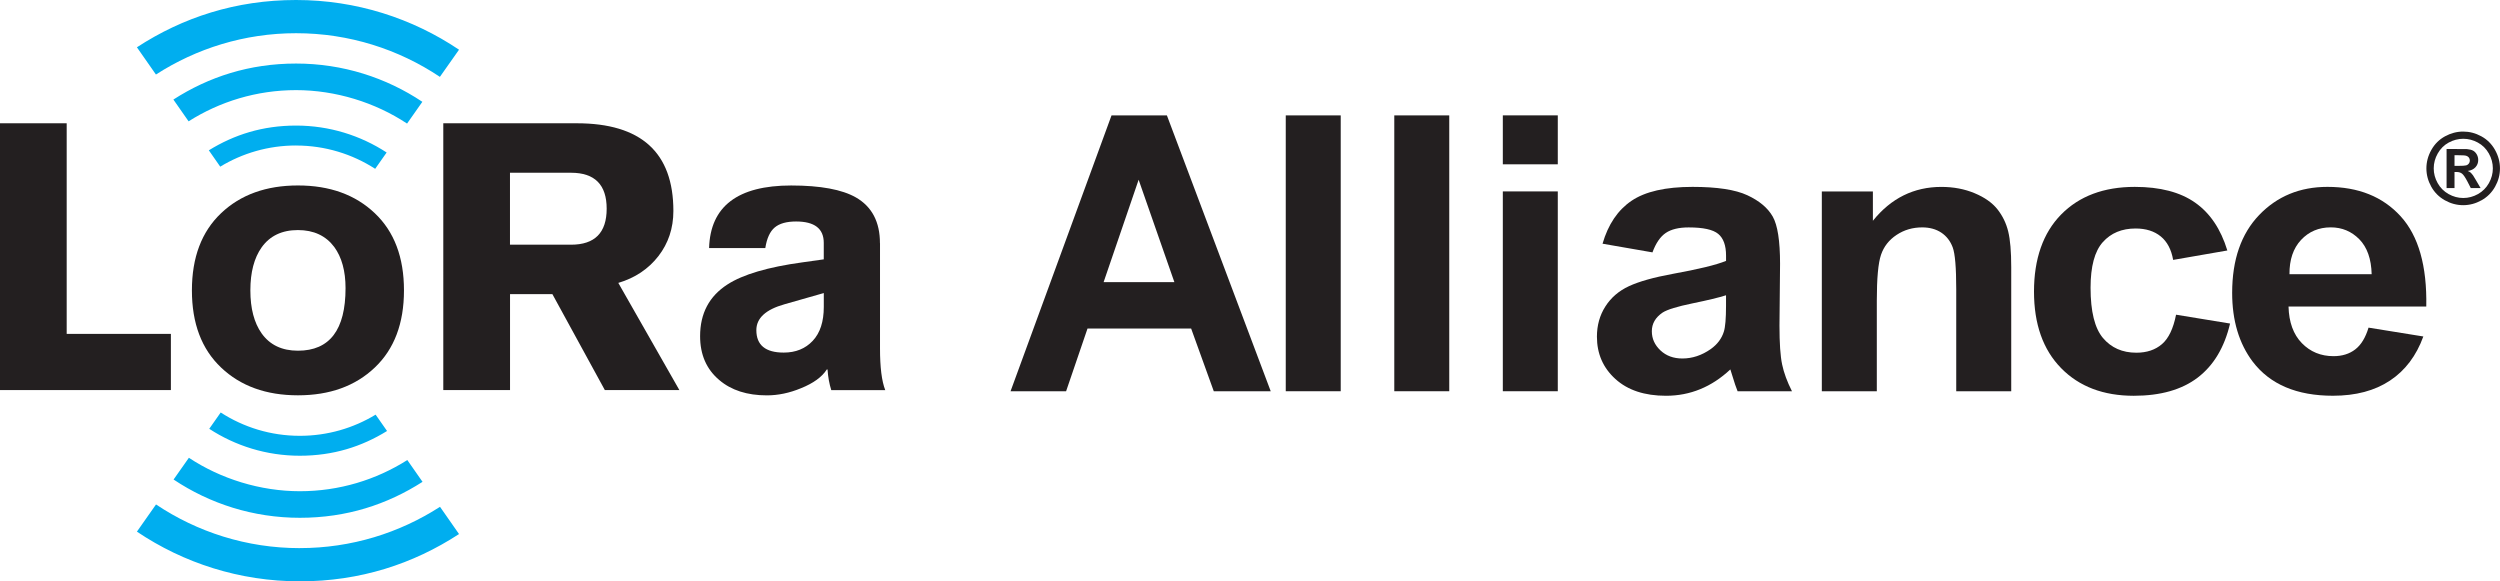 <svg xmlns="http://www.w3.org/2000/svg" id="Layer_2" data-name="Layer 2" viewBox="0 0 859.65 199.9"><defs><style>      .cls-1 {        fill: #00aeef;      }      .cls-2 {        fill: #231f20;      }    </style></defs><g id="Artwork"><polyline class="cls-2" points="0 134.13 0 42.39 22.93 42.39 22.93 114.81 58.76 114.81 58.76 134.13 0 134.13"></polyline><path class="cls-2" d="m175.36,59.4v24.74h21c8.18,0,12.25-4.13,12.25-12.37s-4.08-12.37-12.25-12.37h-21Zm-22.93,74.73V42.39h45.88c22.15,0,33.24,10.05,33.24,30.15,0,5.93-1.73,11.11-5.15,15.53-3.43,4.42-8.03,7.5-13.79,9.21l21,36.85h-25.63l-18.03-32.98h-14.57v32.98h-22.93"></path><path class="cls-2" d="m283.27,105.53v-4.76l-13.53,3.86c-6.43,1.81-9.66,4.77-9.66,8.89,0,5.15,3.13,7.72,9.42,7.72,4.11,0,7.45-1.35,9.97-4.05,2.54-2.7,3.8-6.59,3.8-11.66m19.33-21.9v36.21c0,6.44.59,11.21,1.8,14.3h-18.56c-.68-2.14-1.11-4.51-1.28-7.09h-.26c-1.63,2.57-4.59,4.72-8.89,6.45-3.95,1.64-7.86,2.45-11.72,2.45-6.78,0-12.25-1.76-16.37-5.28-4.39-3.7-6.58-8.72-6.58-15.08,0-7.82,3.13-13.74,9.41-17.78,5.32-3.44,13.92-5.98,25.77-7.6l7.34-1.03v-5.68c0-4.9-3.17-7.34-9.53-7.34-3.26,0-5.71.69-7.34,2.06-1.63,1.38-2.71,3.73-3.23,7.08h-19.33c.42-14.34,9.84-21.52,28.23-21.52,10.05,0,17.48,1.38,22.27,4.12,5.51,3.18,8.25,8.42,8.25,15.72"></path><path class="cls-2" d="m102.45,79.11c-5.51,0-9.66,1.99-12.49,5.96-2.57,3.63-3.87,8.56-3.87,14.78s1.3,11.15,3.87,14.78c2.84,3.98,6.99,5.96,12.49,5.96,10.92,0,16.37-7.17,16.37-21.52,0-5.88-1.3-10.59-3.87-14.13-2.91-3.89-7.08-5.83-12.5-5.83m0-15.34c10.92,0,19.73,3.18,26.42,9.53,6.71,6.36,10.04,15.2,10.04,26.55s-3.34,20.18-10.04,26.54c-6.69,6.36-15.5,9.54-26.42,9.54s-19.72-3.18-26.42-9.54c-6.71-6.36-10.04-15.2-10.04-26.54s3.34-20.19,10.04-26.55c6.69-6.35,15.5-9.53,26.42-9.53"></path><path class="cls-1" d="m101.81,50.04c10.01,0,19.35,2.95,27.2,8.01l3.94-5.61c-8.97-5.85-19.67-9.26-31.15-9.26s-21.26,3.12-29.99,8.51l3.92,5.62c7.61-4.62,16.53-7.28,26.06-7.28"></path><path class="cls-1" d="m59.62,34.23l5.23,7.49c10.7-6.78,23.38-10.73,36.96-10.73s27.21,4.24,38.16,11.5l5.26-7.48c-12.44-8.31-27.37-13.16-43.42-13.16s-30,4.56-42.19,12.38"></path><path class="cls-1" d="m101.81,11.42c18.28,0,35.29,5.54,49.45,15.01l6.58-9.34C141.81,6.31,122.53,0,101.81,0s-38.97,5.99-54.73,16.26l6.54,9.37c13.91-8.97,30.45-14.21,48.19-14.21"></path><path class="cls-1" d="m103.1,149.86c-10.02,0-19.36-2.95-27.21-8.02l-3.94,5.61c8.97,5.85,19.67,9.26,31.15,9.26s21.26-3.12,29.99-8.51l-3.93-5.62c-7.61,4.62-16.53,7.28-26.06,7.28"></path><path class="cls-1" d="m145.29,165.68l-5.23-7.49c-10.7,6.78-23.37,10.72-36.95,10.72s-27.21-4.24-38.16-11.5l-5.26,7.48c12.44,8.31,27.37,13.16,43.42,13.16s30-4.56,42.19-12.37"></path><path class="cls-1" d="m103.1,188.48c-18.28,0-35.29-5.54-49.45-15.02l-6.57,9.35c16.02,10.78,35.3,17.09,56.03,17.09s38.97-5.99,54.73-16.26l-6.54-9.37c-13.91,8.97-30.45,14.2-48.19,14.2"></path><path class="cls-2" d="m403.82,97.01l-12.29-35.2-12.04,35.2h24.33Zm33.14,37.52h-19.59l-7.78-21.55h-35.64l-7.36,21.55h-19.1l34.72-94.85h19.04l35.7,94.85Z"></path><rect class="cls-2" x="442.12" y="39.68" width="18.9" height="94.85"></rect><rect class="cls-2" x="479.44" y="39.68" width="18.9" height="94.85"></rect><path class="cls-2" d="m516.76,65.82h18.9v68.71h-18.9v-68.71Zm0-26.15h18.9v16.83h-18.9v-16.83Z"></path><path class="cls-2" d="m593.51,101.53c-2.42.78-6.26,1.7-11.51,2.78-5.25,1.08-8.68,2.13-10.3,3.17-2.47,1.68-3.7,3.82-3.7,6.41s1,4.74,2.96,6.6c1.98,1.86,4.48,2.78,7.54,2.78,3.41,0,6.66-1.07,9.76-3.24,2.29-1.64,3.78-3.64,4.51-6.02.49-1.55.74-4.51.74-8.86v-3.62h0Zm-25.3-14.75l-17.16-2.98c1.93-6.64,5.25-11.56,9.96-14.75,4.71-3.19,11.7-4.79,20.99-4.79,8.44,0,14.72.96,18.85,2.88,4.12,1.92,7.02,4.35,8.71,7.31,1.69,2.96,2.53,8.37,2.53,16.28l-.2,21.22c0,6.05.3,10.5.91,13.37.6,2.87,1.73,5.94,3.39,9.22h-18.7c-.5-1.2-1.11-3-1.82-5.37-.31-1.07-.54-1.79-.67-2.14-3.23,3.02-6.68,5.29-10.36,6.79-3.68,1.51-7.61,2.27-11.77,2.27-7.36,0-13.16-1.92-17.39-5.76-4.24-3.84-6.36-8.69-6.36-14.56,0-3.88.96-7.34,2.89-10.37,1.93-3.04,4.63-5.37,8.11-6.99,3.47-1.61,8.49-3.03,15.03-4.23,8.84-1.6,14.97-3.08,18.37-4.47v-1.81c0-3.49-.9-5.99-2.69-7.47-1.8-1.49-5.18-2.23-10.16-2.23-3.37,0-6,.63-7.88,1.9-1.88,1.27-3.41,3.51-4.58,6.7"></path><path class="cls-2" d="m691.58,134.53h-18.91v-35.07c0-7.42-.4-12.22-1.21-14.39-.81-2.18-2.12-3.87-3.93-5.08-1.82-1.2-4.01-1.8-6.57-1.8-3.28,0-6.21.86-8.81,2.59-2.61,1.73-4.39,4.01-5.35,6.85-.97,2.85-1.44,8.11-1.44,15.79v31.12h-18.91v-68.71h17.56v10.09c6.23-7.76,14.09-11.65,23.55-11.65,4.18,0,7.99.72,11.44,2.17,3.45,1.44,6.06,3.29,7.84,5.53,1.77,2.24,3.01,4.79,3.7,7.63.7,2.84,1.04,6.92,1.04,12.23v42.7Z"></path><path class="cls-2" d="m765.9,86.13l-18.64,3.24c-.63-3.58-2.05-6.27-4.27-8.08-2.22-1.81-5.1-2.72-8.65-2.72-4.71,0-8.47,1.56-11.27,4.69-2.8,3.13-4.21,8.35-4.21,15.69,0,8.15,1.43,13.91,4.27,17.28,2.85,3.36,6.67,5.05,11.47,5.05,3.59,0,6.53-.98,8.81-2.95,2.29-1.96,3.9-5.34,4.85-10.12l18.57,3.04c-1.93,8.19-5.63,14.38-11.1,18.57-5.47,4.18-12.81,6.27-22.01,6.27-10.45,0-18.78-3.17-24.99-9.51-6.21-6.34-9.32-15.12-9.32-26.34s3.12-20.17,9.35-26.5c6.23-6.32,14.68-9.48,25.3-9.48,8.7,0,15.62,1.8,20.75,5.41,5.14,3.6,8.83,9.08,11.08,16.46"></path><path class="cls-2" d="m815.52,94.29c-.13-5.27-1.55-9.27-4.24-12.01-2.69-2.73-5.96-4.1-9.82-4.1-4.13,0-7.53,1.44-10.23,4.33-2.69,2.89-4.01,6.81-3.97,11.78h28.25Zm-1.07,18.37l18.84,3.04c-2.42,6.65-6.24,11.7-11.47,15.17-5.22,3.47-11.76,5.21-19.61,5.21-12.43,0-21.62-3.89-27.59-11.71-4.71-6.25-7.07-14.15-7.07-23.68,0-11.39,3.1-20.31,9.29-26.76,6.19-6.45,14.02-9.67,23.48-9.67,10.63,0,19.02,3.37,25.17,10.12,6.15,6.75,9.08,17.09,8.81,31.02h-47.37c.14,5.39,1.66,9.59,4.57,12.58,2.92,3,6.55,4.49,10.9,4.49,2.96,0,5.46-.77,7.47-2.32,2.02-1.55,3.54-4.05,4.58-7.5"></path><path class="cls-2" d="m846.99,45.24c2.17,0,4.25.54,6.24,1.63,1.99,1.08,3.56,2.64,4.7,4.67,1.14,2.03,1.71,4.15,1.71,6.36s-.56,4.3-1.68,6.3c-1.12,2-2.68,3.56-4.67,4.67-2,1.12-4.1,1.68-6.3,1.68s-4.3-.56-6.3-1.68c-2-1.12-3.56-2.68-4.67-4.67-1.12-2-1.68-4.1-1.68-6.3s.57-4.33,1.71-6.36c1.14-2.03,2.71-3.58,4.7-4.67,1.99-1.08,4.07-1.63,6.24-1.63Zm.02,2.48c-1.74,0-3.41.44-5,1.3-1.6.87-2.85,2.12-3.77,3.75-.92,1.63-1.38,3.34-1.38,5.12s.45,3.46,1.35,5.07,2.15,2.86,3.76,3.77c1.61.9,3.29,1.35,5.05,1.35s3.46-.45,5.06-1.35c1.6-.9,2.85-2.16,3.76-3.77.9-1.61,1.35-3.3,1.35-5.07s-.46-3.49-1.38-5.12c-.92-1.63-2.18-2.88-3.78-3.75-1.6-.87-3.27-1.3-5.01-1.3Zm-5.73,16.95v-13.43h2.73c2.55,0,3.99.01,4.29.03.9.08,1.6.26,2.11.54.5.28.92.71,1.25,1.29s.5,1.22.5,1.92c0,.97-.32,1.8-.95,2.49-.63.69-1.52,1.12-2.67,1.28.41.15.72.32.94.5.22.18.52.53.91,1.03.1.13.43.68.99,1.63l1.59,2.71h-3.37l-1.12-2.18c-.76-1.46-1.39-2.39-1.88-2.77-.5-.38-1.12-.57-1.88-.57h-.71v5.52h-2.73Zm2.73-7.63h1.11c1.57,0,2.55-.06,2.93-.18s.68-.33.9-.64c.22-.3.33-.65.33-1.03s-.11-.71-.32-1-.52-.5-.92-.63c-.4-.13-1.37-.19-2.92-.19h-1.11v3.67Z"></path></g></svg>
